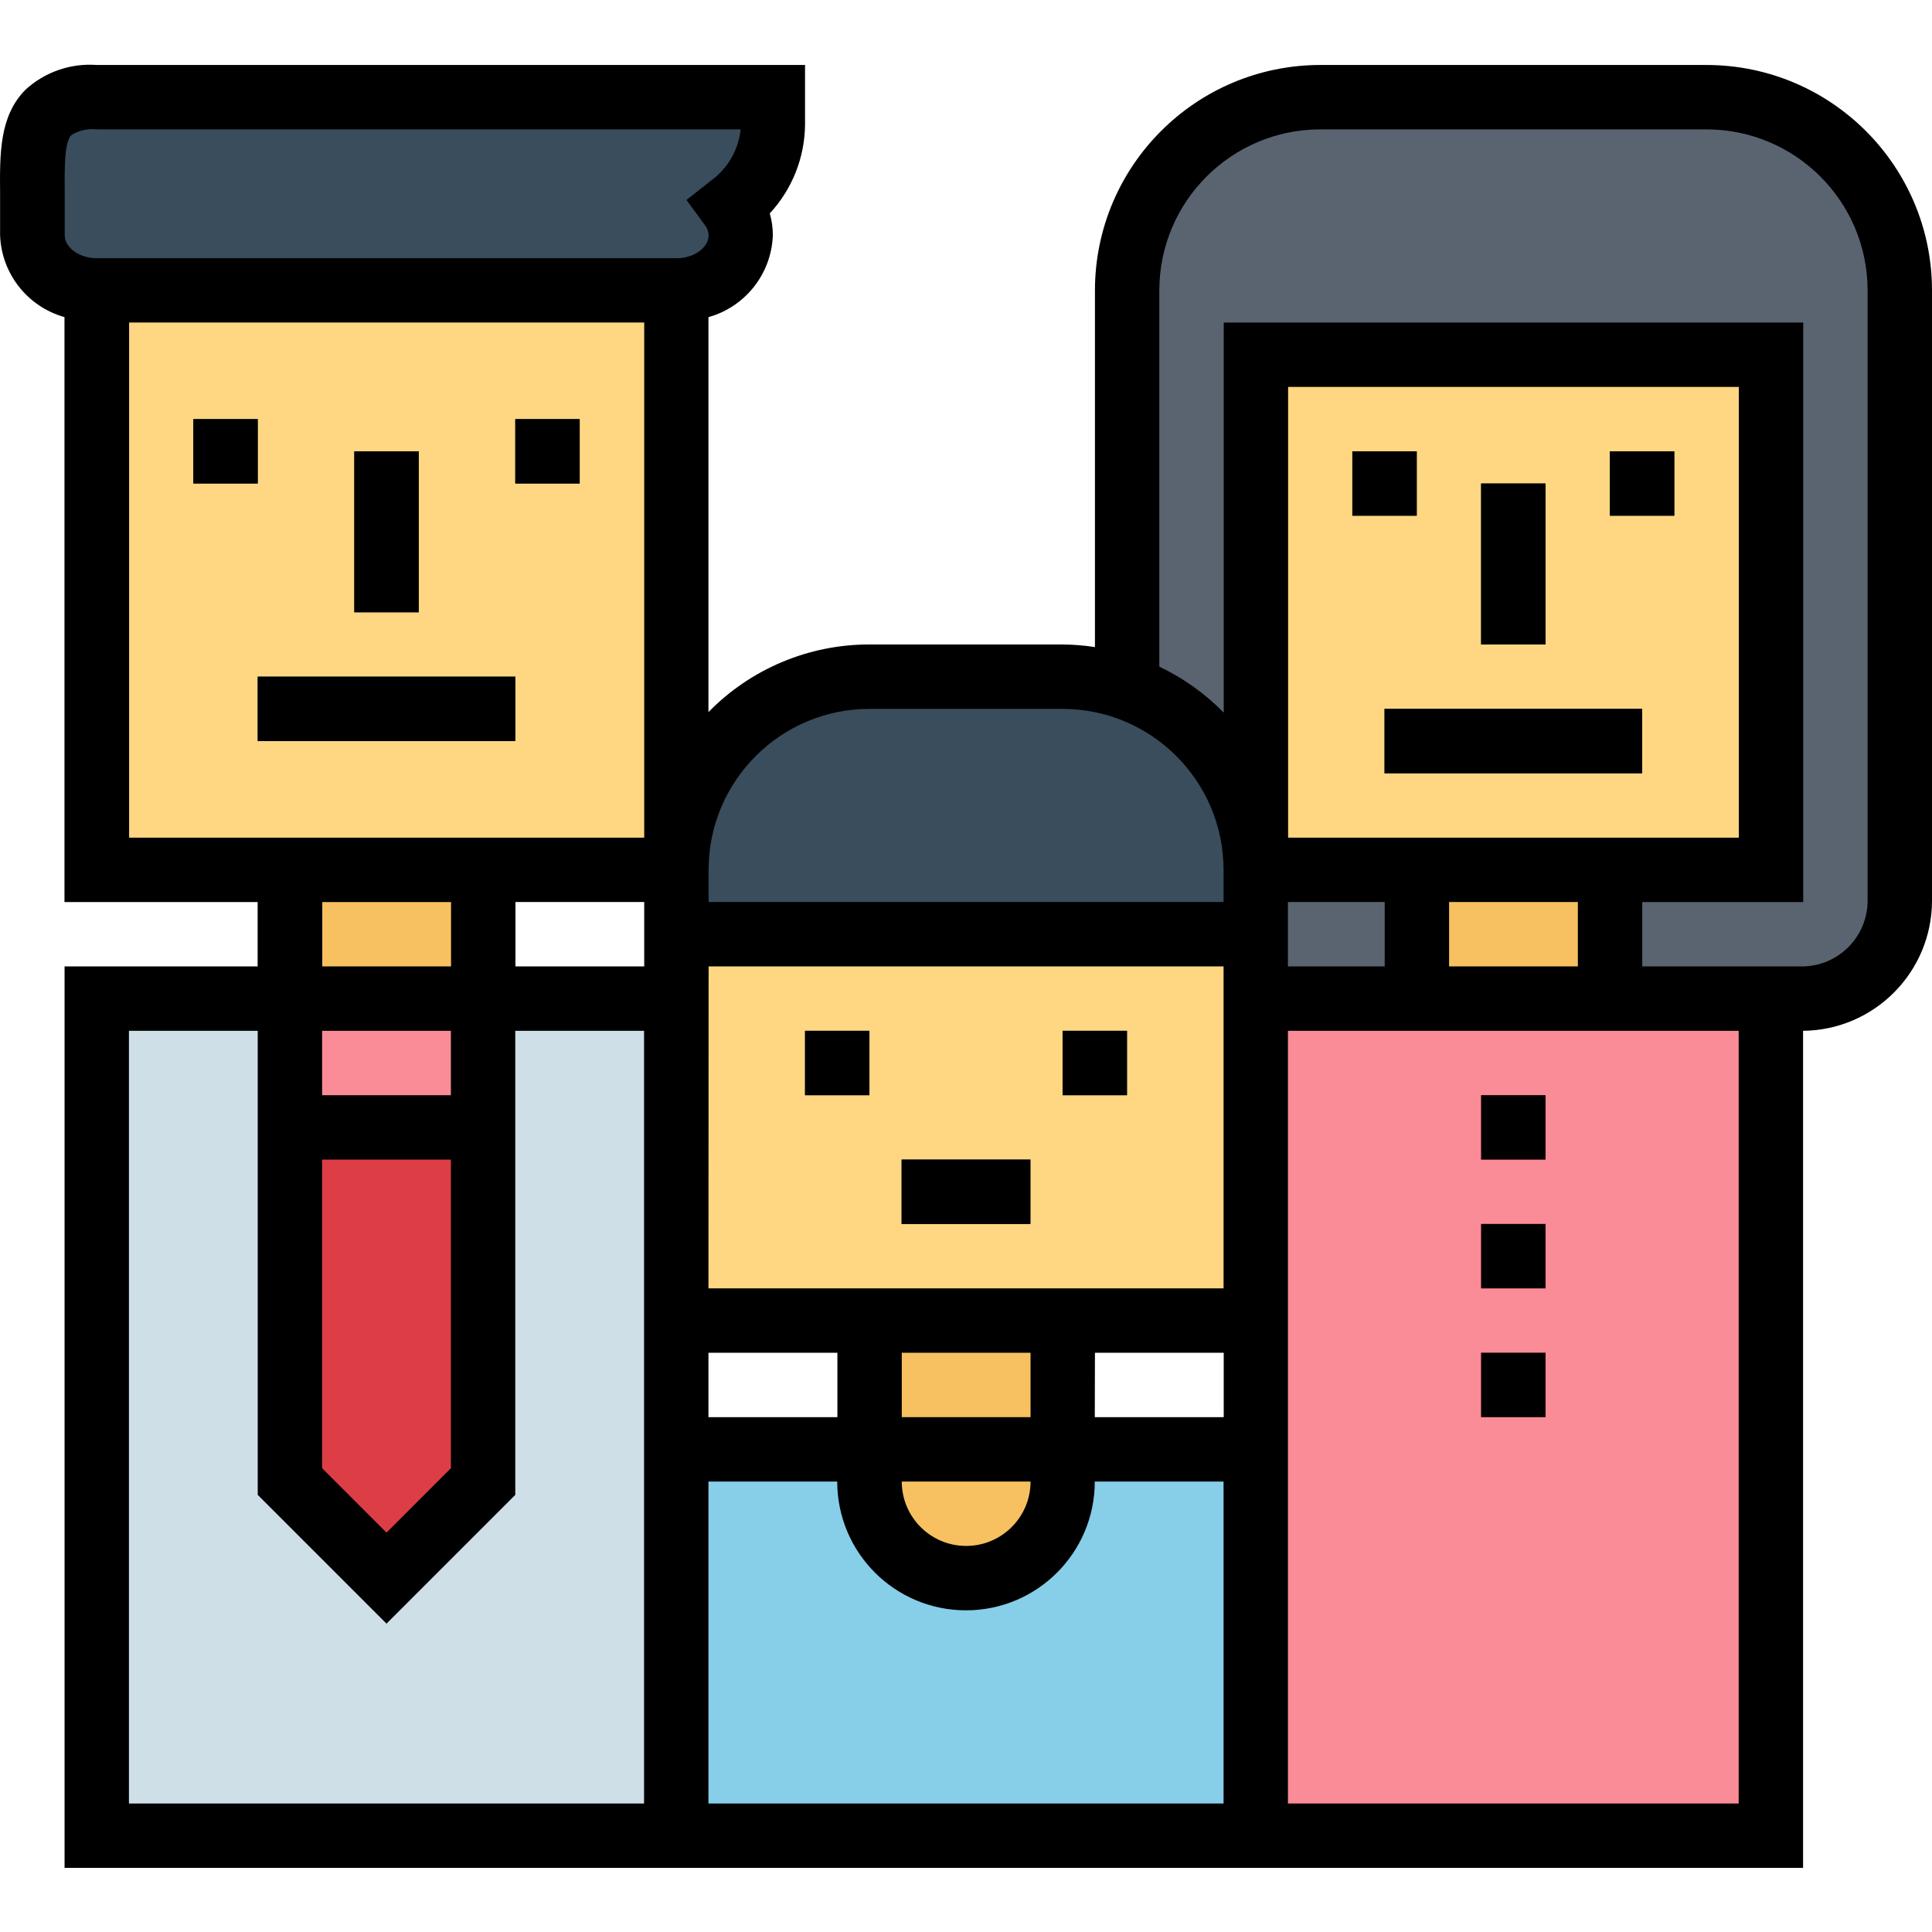 <svg height="480pt" viewBox="0 -16 480.082 480" width="480pt" xmlns="http://www.w3.org/2000/svg"><path d="m328.082 8.105h96c26.508 0 48 21.492 48 48v151.648c0 13.449-10.902 24.352-24.352 24.352h-143.289c-13.449 0-24.352-10.902-24.352-24.352v-151.648c0-26.508 21.492-48 48-48zm0 0" fill="#5a6470"/><path d="m72.082 200.105h48v32h-48zm0 0" fill="#f7c161"/><path d="m352.082 200.105h48v32h-48zm0 0" fill="#f7c161"/><path d="m216.043 312.105h48v32h-48zm0 0" fill="#f7c161"/><path d="m24.082 56.105h144v144h-144zm0 0" fill="#ffd782"/><path d="m312.082 72.105h128v128h-128zm0 0" fill="#ffd782"/><path d="m168.043 216.105h144v96h-144zm0 0" fill="#ffd782"/><path d="m192.082 14.961v-6.855h-168c-17.672 0-16 12.281-16 27.434v6.855c.68 8.18 7.812 14.293 16 13.711h144c8.188.582 15.32-5.531 16-13.711-.023-2.621-.891-5.164-2.473-7.258 6.438-4.73 10.305-12.188 10.473-20.176zm0 0" fill="#394d5c"/><path d="m216.043 152.105h48c26.508 0 48 21.492 48 48v16h-144v-16c0-26.508 21.488-48 48-48zm0 0" fill="#394d5c"/><path d="m168.043 344.105h144v96h-144zm0 0" fill="#87cee9"/><path d="m24.043 232.105h144v208h-144zm0 0" fill="#cfdfe8"/><path d="m312.043 232.105h128v208h-128zm0 0" fill="#f98c96"/><path d="m216.043 344.105h48v8c0 13.254-10.746 24-24 24-13.258 0-24-10.746-24-24zm0 0" fill="#f7c161"/><g fill="#143441"><path d="m48.043 88.105h16v16h-16zm0 0"/><path d="m128.043 88.105h16v16h-16zm0 0"/><path d="m88.043 96.105h16v40h-16zm0 0"/><path d="m64.043 152.105h64v16h-64zm0 0"/><path d="m336.043 96.105h16v16h-16zm0 0"/><path d="m400.043 96.105h16v16h-16zm0 0"/><path d="m368.043 104.105h16v40h-16zm0 0"/><path d="m344.043 160.105h64v16h-64zm0 0"/><path d="m200.043 240.105h16v16h-16zm0 0"/><path d="m264.043 240.105h16v16h-16zm0 0"/><path d="m224.043 272.105h32v16h-32zm0 0"/></g><path d="m368.043 256.105h16v16h-16zm0 0" fill="#dd3e46"/><path d="m368.043 288.105h16v16h-16zm0 0" fill="#dd3e46"/><path d="m368.043 320.105h16v16h-16zm0 0" fill="#dd3e46"/><path d="m72.043 232.105h48v32h-48zm0 0" fill="#f98c96"/><path d="m120.043 352.105-24 24-24-24v-88h48zm0 0" fill="#dd3e46"/><path d="m48.043 88.105h16v16h-16zm0 0"/><path d="m128.043 88.105h16v16h-16zm0 0"/><path d="m88.043 96.105h16v40h-16zm0 0"/><path d="m64.043 152.105h64v16h-64zm0 0"/><path d="m336.043 96.105h16v16h-16zm0 0"/><path d="m400.043 96.105h16v16h-16zm0 0"/><path d="m368.043 104.105h16v40h-16zm0 0"/><path d="m344.043 160.105h64v16h-64zm0 0"/><path d="m200.043 240.105h16v16h-16zm0 0"/><path d="m264.043 240.105h16v16h-16zm0 0"/><path d="m224.043 272.105h32v16h-32zm0 0"/><path d="m368.043 256.105h16v16h-16zm0 0"/><path d="m368.043 288.105h16v16h-16zm0 0"/><path d="m368.043 320.105h16v16h-16zm0 0"/><path d="m424.082.105h-96c-30.914.035-55.965 25.086-56 56v88.648c-2.66-.41-5.348-.625-8.039-.648h-48c-15.055-.02-29.477 6.039-40 16.801v-98.137c9.199-2.582 15.672-10.824 16-20.375 0-1.828-.258-3.648-.762-5.406 5.559-5.996 8.684-13.852 8.762-22.027v-14.855h-176c-6.496-.484-12.902 1.738-17.703 6.137-6.488 6.543-6.402 15.863-6.32 25.734v10.402c.328 9.551 6.797 17.789 16 20.375v145.352h48v16h-47.977v224h432v-208c17.727-.184 32.008-14.59 32.039-32.32v-151.68c-.035-30.914-25.086-55.965-56-56zm-208.039 160h48c22.078.027 39.973 17.922 40 40v8h-127.961v-8.422c.23-21.91 18.047-39.555 39.961-39.578zm128.039 48v16h-24.039v-16zm48 16h-32v-16h32zm-72-32v-112h112v112zm-192 16h32v16h-32zm48 16h127.961v80h-128zm32 96v16h-32.039v-16zm16 16v-16h32v16zm32 16c0 8.836-7.164 16-16 16-8.836 0-16-7.164-16-16zm16-32h32v16h-32.039zm-254.336-302.605c1.898-1.152 4.129-1.641 6.336-1.395h159.961c-.535 5.102-3.215 9.734-7.367 12.738l-6.098 4.797 4.582 6.25c.57.723.891 1.609.922 2.527 0 3.098-3.664 5.711-8 5.711h-144c-4.336 0-8-2.613-8-5.711v-10.559c-.039-5.898-.137-12.555 1.664-14.359zm14.336 174.605v-128h128v128zm48 16h32v16h-32zm31.961 48h-32v-16h32zm-32 16h32v76.688l-16 16-16-16zm80 160h-128v-192h32v115.312l32 32 32-32v-115.312h32zm144 0h-128v-80h32c0 17.676 14.324 32 32 32 17.672 0 32-14.324 32-32h32zm128 0h-112v-192h112zm32.039-224.352c-.008 9.027-7.324 16.344-16.352 16.352h-39.648v-16h40v-144h-144v96.93c-4.621-4.719-10.039-8.586-16-11.426v-93.504c.027-22.078 17.918-39.973 40-40h96c22.082.027 39.973 17.922 40 40zm0 0"/></svg>